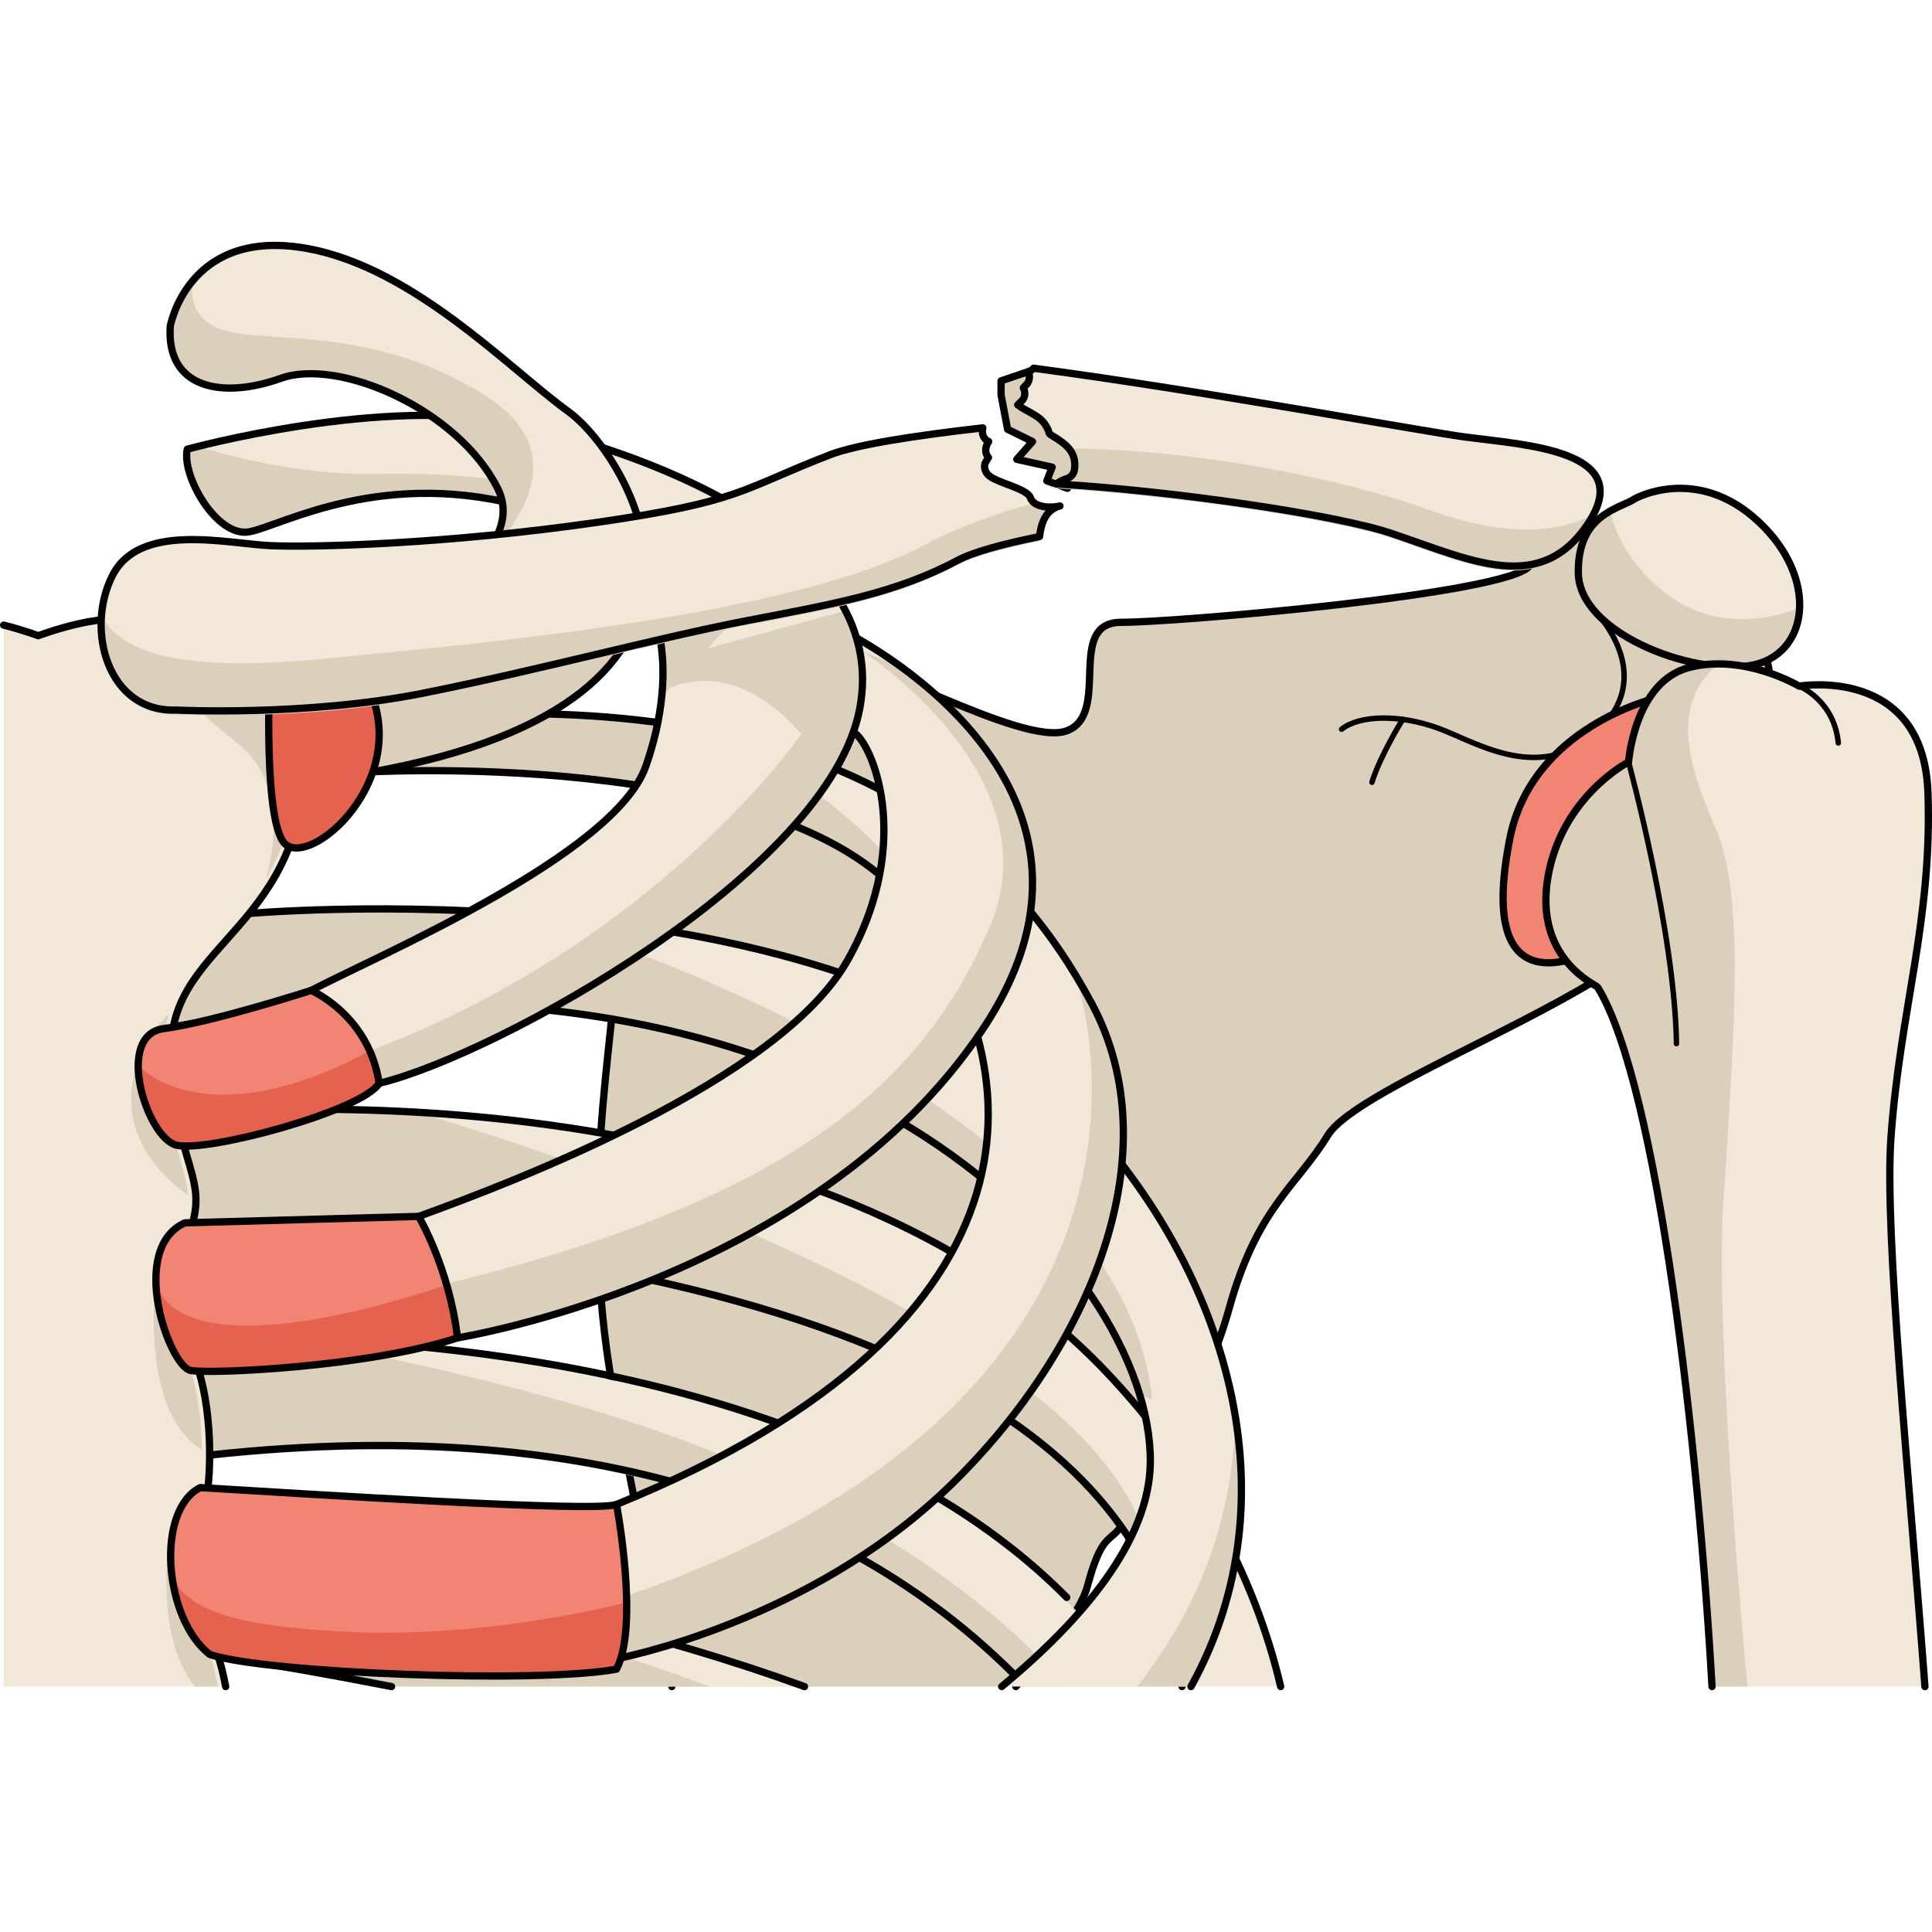 <?xml version="1.0" encoding="utf-8"?>
<!-- Created by: Science Figures, www.sciencefigures.org, Generator: Science Figures Editor -->
<!DOCTYPE svg PUBLIC "-//W3C//DTD SVG 1.1//EN" "http://www.w3.org/Graphics/SVG/1.1/DTD/svg11.dtd">
<svg version="1.1" id="Layer_1" xmlns="http://www.w3.org/2000/svg" xmlns:xlink="http://www.w3.org/1999/xlink" 
	 width="800px" height="800px" viewBox="0 0 265.671 199.174" enable-background="new 0 0 265.671 199.174"
	 xml:space="preserve">
<g>
	<path fill="#DCD0BD" d="M92.385,198.674h47.298c5.171-5.575,8.999-10.665,9.818-13.705c2.697-10.031,3.721-4,6.807-12.87
		c3.086-8.875,8.859-11.549,12.717-25.439c3.858-13.888,9.308-16.834,13.551-23.774c4.242-6.947,39.179-19.081,46.921-29.313
		c5.433-7.181,19.704-15.212,12.372-40.671c-7.33-25.463-28.455-12.177-31.539-8.317c-3.088,3.857-48.443,7.742-56.161,7.742
		c-7.714,0-1.284,12.599-7.456,14.913c-6.171,2.315-28.398-10.896-34.982-10.896c-6.578,0-15.081,2.088-17.783,11.346
		c-2.7,9.261-9.172,15.966-9.172,29.084c0,13.115-5.786,34.724,0,63.658C87.291,173.012,89.821,186.912,92.385,198.674z"/>
	<path fill="none" stroke="#000000" stroke-linecap="round" stroke-linejoin="round" stroke-miterlimit="10" d="M139.683,198.674
		c5.171-5.575,8.999-10.665,9.818-13.705c2.697-10.031,3.721-4,6.807-12.87c3.086-8.875,8.859-11.549,12.717-25.439
		c3.858-13.888,9.308-16.834,13.551-23.774c4.242-6.947,39.179-19.081,46.921-29.313c5.433-7.181,19.704-15.212,12.372-40.671
		c-7.33-25.463-28.455-12.177-31.539-8.317c-3.088,3.857-48.443,7.742-56.161,7.742c-7.714,0-1.284,12.599-7.456,14.913
		c-6.171,2.315-28.398-10.896-34.982-10.896c-6.578,0-15.081,2.088-17.783,11.346c-2.7,9.261-9.172,15.966-9.172,29.084
		c0,13.115-5.786,34.724,0,63.658c2.516,12.581,5.045,26.481,7.609,38.243"/>
	
		<path fill="none" stroke="#000000" stroke-width="0.75" stroke-linecap="round" stroke-linejoin="round" stroke-miterlimit="10" d="
		M218.882,50.313c0,0,9.162,8.625,1.205,16.583c-7.953,7.953-16.953,1.956-22.301,0c-5.343-1.956-10.822-1.826-13.302,0.13"/>
	
		<path fill="none" stroke="#000000" stroke-width="0.75" stroke-linecap="round" stroke-linejoin="round" stroke-miterlimit="10" d="
		M192.894,65.673c0,0-3.064,4.873-4.239,8.655"/>
	<g>
		<path fill="#F2E8D9" d="M224.882,35.295c0,0,8.449-4.698,16.914,3.169c8.463,7.867,6.971,18.524-1.195,19.819
			c-8.165,1.294-23.425-4.54-23.564-12.724C216.9,37.368,222.81,36.708,224.882,35.295z"/>
		<path fill="#DCD0BD" d="M221.376,37.049c0.936,3.595,3.133,7.994,8.164,11.628c6.445,4.649,13.469,3.359,17.902,1.69
			c-0.174,4.028-2.594,7.24-6.842,7.916c-8.165,1.294-23.425-4.54-23.564-12.724C216.952,40.498,219.176,38.316,221.376,37.049z"/>
		<path fill="none" stroke="#000000" stroke-linecap="round" stroke-linejoin="round" stroke-miterlimit="10" d="M224.882,35.295
			c0,0,8.449-4.698,16.914,3.169c8.463,7.867,6.971,18.524-1.195,19.819c-8.165,1.294-23.425-4.54-23.564-12.724
			C216.9,37.368,222.81,36.708,224.882,35.295z"/>
	</g>
	<g>
		<path fill="#F28474" d="M227.722,62.756c0,0-17.067,3.898-20.111,19.331c-3.043,15.437,1.947,18.077,7.734,16.768
			C221.134,97.547,243.785,61.871,227.722,62.756z"/>
		<path fill="none" stroke="#000000" stroke-linecap="round" stroke-linejoin="round" stroke-miterlimit="10" d="M227.722,62.756
			c0,0-17.067,3.898-20.111,19.331c-3.043,15.437,1.947,18.077,7.734,16.768C221.134,97.547,243.785,61.871,227.722,62.756z"/>
	</g>
	<path fill="#F2E8D9" d="M219.686,102.49c8.364,13.577,13.931,64.11,15.737,96.184h29.275c-2.064-27.602-5.611-62.381-4.672-75.494
		c1.279-17.756,5.691-29.797,5.088-47.41c-0.602-17.608-17.713-14.666-17.713-14.666s-7.5-4.506-15.074-2.578
		c-7.578,1.926-8.383,13.012-8.383,13.012s-9.214,4.715-11.098,15.896C210.962,98.623,219.498,102.189,219.686,102.49z"/>
	<path fill="#DCD0BD" d="M219.686,102.49c8.364,13.577,13.931,64.11,15.737,96.184h4.869c-2.68-29.206-4.094-55.262-3.311-66.732
		c1.867-27.271,2.635-42.797-1.072-51.309c-3.715-8.511-6.256-16.813,0.092-22.3c0.08-0.095,0.141-0.182,0.215-0.278
		c-1.271,0.006-2.576,0.138-3.889,0.471c-7.578,1.926-8.383,13.012-8.383,13.012s-9.214,4.715-11.098,15.896
		C210.962,98.623,219.498,102.189,219.686,102.49z"/>
	<path fill="none" stroke="#000000" stroke-linecap="round" stroke-linejoin="round" stroke-miterlimit="10" d="M264.699,198.674
		c-2.064-27.602-5.611-62.381-4.672-75.494c1.279-17.756,5.691-29.797,5.088-47.41c-0.602-17.608-17.713-14.666-17.713-14.666
		s-7.5-4.506-15.074-2.578c-7.578,1.926-8.383,13.012-8.383,13.012s-9.214,4.715-11.098,15.896
		c-1.885,11.189,6.65,14.756,6.839,15.057c8.364,13.577,13.931,64.11,15.737,96.184"/>
	
		<path fill="none" stroke="#000000" stroke-width="0.75" stroke-linecap="round" stroke-linejoin="round" stroke-miterlimit="10" d="
		M223.945,71.537c0,0,6.365,23.297,6.588,38.724"/>
	
		<path fill="none" stroke="#000000" stroke-width="0.75" stroke-linecap="round" stroke-linejoin="round" stroke-miterlimit="10" d="
		M247.402,61.104c0,0,4.82,1.908,5.385,7.814"/>
	<path fill="#F2E8D9" d="M54.616,198.674h56.782c-39.527-14.348-84.51-19.148-84.51-19.148s-1.132,9.206,2.742,14.739
		C38.531,195.679,46.84,197.148,54.616,198.674z"/>
	<path fill="#DCD0BD" d="M54.616,198.674h42.947c-9.936-3.75-16.971-5.722-16.971-5.722l-53.855-10.36
		c-0.005,3.18,0.437,8.161,2.894,11.673C38.531,195.679,46.84,197.148,54.616,198.674z"/>
	<path fill="none" stroke="#000000" stroke-linecap="round" stroke-linejoin="round" stroke-miterlimit="10" d="M110.626,198.674
		c-39.526-14.348-84.511-19.148-84.511-19.148s-1.131,9.206,2.743,14.739c8.902,1.414,17.21,2.884,24.987,4.409"/>
	<path fill="#F2E8D9" d="M28.943,167.368c55.689-6.036,90.587,9.602,111.648,31.306h16.35c-3.16-4.105-6.579-8.031-10.228-11.72
		c-39.57-40.002-121.051-35.542-121.051-35.542S23.268,162.866,28.943,167.368z"/>
	<path fill="#DCD0BD" d="M28.943,167.368c55.685-6.036,90.561,9.605,111.619,31.306h6.096
		c-16.148-18.267-39.29-28.813-51.985-33.591c-21.864-8.234-48.912-13.081-48.912-13.081l-1.689-0.481
		c-11.188-0.502-18.409-0.108-18.409-0.108S23.268,162.866,28.943,167.368z"/>
	<path fill="none" stroke="#000000" stroke-linecap="round" stroke-linejoin="round" stroke-miterlimit="10" d="M146.686,186.414
		c-39.571-40.002-121.051-35.543-121.051-35.543s-2.395,11.455,3.281,15.957c55.688-6.036,90.587,9.6,111.648,31.308"/>
	<path fill="#F2E8D9" d="M162.539,198.674h13.565c-3.554-15.19-11.646-30.304-24.058-43.341
		c-41.983-44.097-126.384-35.336-126.384-35.336s-3.687,11.473-0.243,14.912C133.575,140.362,159.496,171.327,162.539,198.674z"/>
	<path fill="#DCD0BD" d="M25.662,119.997c0,0,13.189-1.365,31.729-0.3c23.057,6.89,98.851,31.873,101.063,63.252
		c-0.084,0.187-0.168,0.349-0.252,0.532c-10.952-22.631-44.418-44.115-132.783-48.572C21.976,131.47,25.662,119.997,25.662,119.997z
		"/>
	<path fill="none" stroke="#000000" stroke-linecap="round" stroke-linejoin="round" stroke-miterlimit="10" d="M176.104,198.674
		c-3.554-15.19-11.646-30.304-24.058-43.341c-41.983-44.097-126.384-35.336-126.384-35.336s-3.687,11.473-0.243,14.912
		c108.155,5.453,134.076,36.418,137.119,63.765"/>
	<path fill="#F2E8D9" d="M158.182,167.855c-0.116,10.825-9.425,21.709-20.437,30.818h26.031
		c14.39-26.021,4.979-57.127-15.342-78.673c-33.262-35.272-115.299-27.55-115.299-27.55s-16.03,8.048-10.62,15.746
		C114.524,91.23,158.471,141.22,158.182,167.855z"/>
	<path fill="#DCD0BD" d="M33.134,92.451c0,0,17.381-1.635,39.382,0.041c14.007,4.336,82.003,27.381,85.938,66.784
		c-0.598-0.301-1.176-0.576-1.771-0.871c-8.396-27.313-52.219-65.319-134.17-50.208C17.104,100.499,33.134,92.451,33.134,92.451z"/>
	<path fill="#DCD0BD" d="M163.751,198.674c6.578-11.89,8.2-24.841,6.068-37.46c-0.013,9.254-2.326,23.426-13.463,37.46H163.751z"/>
	<path fill="none" stroke="#000000" stroke-linecap="round" stroke-linejoin="round" stroke-miterlimit="10" d="M163.776,198.674
		c14.39-26.021,4.979-57.127-15.342-78.673c-33.262-35.272-115.299-27.55-115.299-27.55s-16.03,8.048-10.62,15.746
		c92.01-16.967,135.957,33.022,135.668,59.658c-0.116,10.825-9.425,21.709-20.437,30.818"/>
	<g>
		<path fill="#F2E8D9" d="M49.219,72.971c0,0,57.923-3.727,75.416,17.782c17.491,21.504,21.505,57.934-39.859,82.873
			c-6.596,3.723,0,21.218,0,21.218s26.384-4.88,45.881-23.804c19.498-18.926,30.393-45.881,19.498-66.24
			C139.258,84.439,119.072,66.07,75.4,64.934C31.727,63.795,49.219,72.971,49.219,72.971z"/>
		<path fill="#DCD0BD" d="M75.4,64.934c8.448,0.221,16.008,1.093,22.802,2.49c0.454,0.203,27.57,12.334,32.597,32.691
			c-0.003-0.002-0.009-0.006-0.009-0.006c-1.738-3.346-3.822-6.485-6.156-9.356c-17.492-21.509-75.416-17.782-75.416-17.782
			S31.727,63.795,75.4,64.934z"/>
		<path fill="#DCD0BD" d="M82.608,187.222c0.986-0.976,2.2-0.012,3.542-1.004c81.039-28.16,62.046-84.143,62.046-84.143l0.341-0.143
			c0.558,0.949,1.103,1.907,1.616,2.867c10.895,20.359,0,47.314-19.498,66.24c-19.497,18.924-45.881,23.804-45.881,23.804
			S83.476,191.386,82.608,187.222z"/>
		<path fill="none" stroke="#000000" stroke-linecap="round" stroke-linejoin="round" stroke-miterlimit="10" d="M49.219,72.971
			c0,0,57.923-3.727,75.416,17.782c17.491,21.504,21.505,57.934-39.859,82.873c-6.596,3.723,0,21.218,0,21.218
			s26.384-4.88,45.881-23.804c19.498-18.926,30.393-45.881,19.498-66.24C139.258,84.439,119.072,66.07,75.4,64.934
			C31.727,63.795,49.219,72.971,49.219,72.971z"/>
	</g>
	<g>
		<path fill="#F2E8D9" d="M115.941,53.495c0,0,42.266,20.411,19.104,54.923c-23.154,34.511-72.135,42.305-72.135,42.305
			s-6.015-12.916-5.344-16.701c12.915-4.674,49.651-18.633,59.002-35.254c9.35-16.625,3.099-30.242,0.769-31.338
			C115.011,66.34,115.941,53.495,115.941,53.495z"/>
		<path fill="#DCD0BD" d="M59.922,143.627c0.036-1.158,1.226,0.918,1.45-0.351c48.764-11.864,66.044-28.57,74.803-49.289
			c8.759-20.719-17.565-37.642-17.565-37.642l5.165,2.002c10.975,7.959,27.817,25.414,11.271,50.07
			c-23.154,34.511-72.135,42.305-72.135,42.305S61.362,147.396,59.922,143.627z"/>
		<path fill="none" stroke="#000000" stroke-linecap="round" stroke-linejoin="round" stroke-miterlimit="10" d="M115.941,53.495
			c0,0,42.266,20.411,19.104,54.923c-23.154,34.511-72.135,42.305-72.135,42.305s-6.015-12.916-5.344-16.701
			c12.915-4.674,49.651-18.633,59.002-35.254c9.35-16.625,3.099-30.242,0.769-31.338C115.011,66.34,115.941,53.495,115.941,53.495z"
			/>
	</g>
	<g>
		<path fill="#F2E8D9" d="M25.75,28.522c0,0,27.269-7.521,45.424-3.446c19.467,4.368,51.305,16.626,47.045,39.135
			c-4.26,22.51-50.033,47.652-66.078,51.508c-5.706-3.855-9.762-9.128-9.356-12.774c9.33-4.867,41.751-18.657,46.021-30.822
			c4.271-12.17,4.674-29.403-15.602-35.385c-20.279-5.982-34.475,2.332-38.934,3.142C29.809,40.688,24.939,32.173,25.75,28.522z"/>
		<path fill="#DCD0BD" d="M110.184,67.703c-9.228-10.746-17.653-6.488-17.653-6.488l-1.403-0.502
			c0.047-1.039,0.044-2.08-0.014-3.115l25.139-6.868c2.074,4.009,2.912,8.491,1.967,13.481c-4.26,22.51-50.033,47.652-66.078,51.508
			c-0.446-0.302-0.876-0.613-1.301-0.93c-0.056-1.066-0.065-2.227,0-3.532C90.611,96.262,110.184,67.703,110.184,67.703z"/>
		<path fill="#DCD0BD" d="M90.986,62.578c0.827-5.11,2.493-19.859-17.783-25.841c-20.279-5.982-34.475,2.332-38.934,3.142
			c-4.46,0.809-9.33-7.706-8.52-11.356c0,0,0.55-0.15,1.523-0.395l0.983,0.339c0,0,12.045,3.787,23.885,3.453
			c11.837-0.336,47.235,1.527,48.934,19.991"/>
		<path fill="none" stroke="#000000" stroke-linecap="round" stroke-linejoin="round" stroke-miterlimit="10" d="M25.75,28.522
			c0,0,27.269-7.521,45.424-3.446c19.467,4.368,51.305,16.626,47.045,39.135c-4.26,22.51-50.033,47.652-66.078,51.508
			c-5.706-3.855-9.762-9.128-9.356-12.774c9.33-4.867,41.751-18.657,46.021-30.822c4.271-12.17,4.674-29.403-15.602-35.385
			c-20.279-5.982-34.475,2.332-38.934,3.142C29.809,40.688,24.939,32.173,25.75,28.522z"/>
	</g>
	<g>
		<g>
			<path fill="#F2E8D9" d="M23.413,11.607c0,0,2.293-12.902,17.491-10.896c15.197,2.005,28.96,16.631,37.275,22.652
				c8.319,6.021,28.963,39.571-27.386,49.606c-5.014-14.049-2.722-17.489-2.722-17.489s25.806-10.752,20.36-21.579
				c-5.449-10.826-21.794-17.994-29.823-15.126C30.581,21.644,22.839,20.211,23.413,11.607z"/>
			<path fill="#DCD0BD" d="M50.793,72.971c-0.838-2.353-1.457-4.381-1.934-6.174l0.434-5.385c0,0,26.033-5.32,37.466-7.631
				C82.812,61.725,72.542,69.1,50.793,72.971z"/>
			<path fill="#DCD0BD" d="M26.481,5.38c-0.31,2.559,0.28,4.905,3.077,6.306c5.524,2.762,20.912-0.884,37.239,9.506
				c16.331,10.39-3.192,24.991-3.192,24.991l-0.003,0.002c4.177-3.625,7.008-7.945,4.83-12.282
				c-5.449-10.826-21.794-17.994-29.823-15.126c-8.028,2.867-15.77,1.435-15.196-7.169C23.413,11.607,23.989,8.364,26.481,5.38z"/>
		</g>
		<path fill="none" stroke="#000000" stroke-linecap="round" stroke-linejoin="round" stroke-miterlimit="10" d="M23.413,11.607
			c0,0,2.293-12.902,17.491-10.896c15.197,2.005,28.96,16.631,37.275,22.652c8.319,6.021,28.963,39.571-27.386,49.606
			c-5.014-14.049-2.722-17.489-2.722-17.489s25.806-10.752,20.36-21.579c-5.449-10.826-21.794-17.994-29.823-15.126
			C30.581,21.644,22.839,20.211,23.413,11.607z"/>
	</g>
	<path fill="#F2E8D9" d="M31.032,198.674c-0.304-1.626-0.675-3.144-1.11-4.409c-2.151-6.236-3.871-11.395-2.151-18.064
		c1.721-6.666,1.29-16.559-0.86-22.15c-2.149-5.592-2.365-12.473-0.432-19.141c1.936-6.668-2.794-9.033-2.909-23.871
		c-0.117-14.84,18.9-16.83,18.307-41.296C41.283,45.272,21.708,55.504,18.78,52.83c-2.93-2.674-13.518,1.34-13.518,1.34
		S3.12,53.361,0.5,52.711v145.963H31.032z"/>
	<path fill="#DCD0BD" d="M29.962,198.674c-0.304-1.624-0.668-3.146-1.104-4.409c-2.019-5.853-3.62-10.775-2.389-16.869l-3.189,1.038
		c0,0-2.185,13.201,3.538,20.24H29.962z"/>
	<path fill="#DCD0BD" d="M40.814,69.742c0.191,7.887-1.662,13.434-4.248,17.834c2.528-8.967,0.237-15.363-3.742-18.475
		c-4.43-3.464-13.753-12.285-13.753-12.285l16.772-1.245C38.62,57.903,40.63,62.15,40.814,69.742z"/>
	<path fill="#DCD0BD" d="M19.005,112.502c0.849-2.441,2.394-4.453,4.25-6.397c-0.489,1.496-0.764,3.12-0.748,4.934
		c0.091,11.756,3.066,15.683,3.342,20.12C19.196,126.157,16.375,120.092,19.005,112.502z"/>
	<path fill="#DCD0BD" d="M21.615,140.915l2.514,2.132c-0.133,3.911,0.444,7.687,1.718,11.003c1.204,3.124,1.864,7.588,1.918,12.079
		c-0.042-0.023-0.074-0.046-0.113-0.072C18.602,160.248,21.615,140.915,21.615,140.915z"/>
	<path fill="none" stroke="#000000" stroke-linecap="round" stroke-linejoin="round" stroke-miterlimit="10" d="M31.032,198.674
		c-0.304-1.626-0.675-3.144-1.11-4.409c-2.151-6.236-3.871-11.395-2.151-18.064c1.721-6.666,1.29-16.559-0.86-22.15
		c-2.149-5.592-2.365-12.473-0.432-19.141c1.936-6.668-2.794-9.033-2.909-23.871c-0.117-14.84,18.9-16.83,18.307-41.296
		C41.283,45.272,21.708,55.504,18.78,52.83c-2.93-2.674-13.518,1.34-13.518,1.34S3.12,53.361,0.5,52.711"/>
	<g>
		<path fill="#E5634E" d="M37.176,56.627c0,0,9.462-6.72,14.05,5.961c4.59,12.676-9.463,24.146-12.329,19.848
			C36.029,78.131,37.176,56.627,37.176,56.627z"/>
		<path fill="none" stroke="#000000" stroke-linecap="round" stroke-linejoin="round" stroke-miterlimit="10" d="M37.176,56.627
			c0,0,9.462-6.72,14.05,5.961c4.59,12.676-9.463,24.146-12.329,19.848C36.029,78.131,37.176,56.627,37.176,56.627z"/>
	</g>
	<g>
		<path fill="#F28474" d="M42.784,102.944c0,0,7.939,3.373,9.356,12.774c-2.367,3.83-23.865,9.593-27.921,8.494
			c-4.058-1.098-8.483-15.125-1.706-16.016C29.29,107.305,42.784,102.944,42.784,102.944z"/>
		<path fill="#E5634E" d="M19.442,113.645c0,0,9.157,9.589,31.392-2.388c0.586,1.306,1.052,2.784,1.307,4.462
			c-2.367,3.83-23.865,9.593-27.921,8.494c-2.385-0.648-4.882-5.756-5.17-10.043L19.442,113.645z"/>
		<path fill="none" stroke="#000000" stroke-linecap="round" stroke-linejoin="round" stroke-miterlimit="10" d="M42.784,102.944
			c0,0,7.939,3.373,9.356,12.774c-2.367,3.83-23.865,9.593-27.921,8.494c-4.058-1.098-8.483-15.125-1.706-16.016
			C29.29,107.305,42.784,102.944,42.784,102.944z"/>
	</g>
	<g>
		<path fill="#F28474" d="M57.567,134.021c0,0,4.229,7.126,5.344,16.701c-12.247,4.006-33.687,4.981-36.658,4.492
			c-2.973-0.486-8.713-16.746-0.833-20.306C32.853,134.69,57.567,134.021,57.567,134.021z"/>
		<path fill="#E5634E" d="M21.471,143.444c4.49,11.351,33.081,2.331,39.943-0.023c0.635,2.182,1.186,4.642,1.497,7.302
			c-12.247,4.006-33.687,4.981-36.658,4.492C24.466,154.924,21.705,148.948,21.471,143.444z"/>
		<path fill="none" stroke="#000000" stroke-linecap="round" stroke-linejoin="round" stroke-miterlimit="10" d="M57.567,134.021
			c0,0,4.229,7.126,5.344,16.701c-12.247,4.006-33.687,4.981-36.658,4.492c-2.973-0.486-8.713-16.746-0.833-20.306
			C32.853,134.69,57.567,134.021,57.567,134.021z"/>
	</g>
	<g>
		<path fill="#F28474" d="M84.775,173.626c0,0,3.155,16.627,0,22.651c-10.61,2.006-48.173,0.572-55.917-2.013
			c-6.307-4.871-7.51-19.817-1.318-22.955C42.337,172.188,82.051,174.765,84.775,173.626z"/>
		<path fill="#E5634E" d="M28.858,194.265c-2.826-2.182-4.618-6.389-5.189-10.649c2.129,4.271,7.767,6.681,23.524,7.506
			c20.088,1.052,38.724-3.978,38.974-4.046c0.045,3.59-0.272,7.063-1.391,9.202C74.166,198.283,36.602,196.85,28.858,194.265z"/>
		<path fill="none" stroke="#000000" stroke-linecap="round" stroke-linejoin="round" stroke-miterlimit="10" d="M84.775,173.626
			c0,0,3.155,16.627,0,22.651c-10.61,2.006-48.173,0.572-55.917-2.013c-6.307-4.871-7.51-19.817-1.318-22.955
			C42.337,172.188,82.051,174.765,84.775,173.626z"/>
	</g>
	<g>
		<polygon fill="#DCD0BD" stroke="#000000" stroke-linecap="round" stroke-linejoin="round" stroke-miterlimit="10" points="
			141.451,17.838 137.658,19.121 137.658,21.048 138.557,25.783 141.981,27.474 139.82,29.915 144.683,30.989 143.954,32.871 
			146.781,33.903 151.537,27.345 148.837,22.462 142.541,17.838 		"/>
		<g>
			<path fill="#F2E8D9" d="M201.494,26.847c-5.576-0.737-35.891-6.336-59.358-9.465c-0.157,0.197-0.381,0.358-0.685,0.456
				c-0.022,0.009-0.042,0.024-0.063,0.033c0.27,0.539,0.212,1.266-0.193,1.709c-0.167,0.182-0.319,0.332-0.476,0.494
				c0.293,0.548,0.28,1.319-0.163,1.744c-0.207,0.197-0.407,0.4-0.606,0.604c1.222,0.958,2.868,1.367,3.746,2.676
				c0.922,1.378,0.152,1.063,1.126,1.65c1.833,1.104,3.263,2.231,2.927,4.608c-0.072,0.506-0.477,1.036-0.977,1.187
				c-0.646,0.195-1.12,0.455-1.507,0.758c16.005,0.938,38.399,4.219,46.053,6.789c10.975,3.689,20.529,8.584,27.104-1.411
				C225.001,28.685,209.853,27.958,201.494,26.847z"/>
			<path fill="#DCD0BD" d="M196.474,36.858c-12.12-4.39-31.865-8.27-49.531-8.458c0.641,0.75,0.99,1.665,0.807,2.956
				c-0.072,0.506-0.477,1.036-0.977,1.187c-1.022,0.308-1.649,0.764-2.09,1.337c16.037,0.901,38.804,4.22,46.533,6.818
				c10.976,3.688,20.531,8.584,27.104-1.412c0.478-0.72,0.829-1.39,1.087-2.018C216.855,38.859,209.847,41.703,196.474,36.858z"/>
			<path fill="none" stroke="#000000" stroke-linecap="round" stroke-linejoin="round" stroke-miterlimit="10" d="M201.494,26.847
				c-5.576-0.737-35.891-6.336-59.358-9.465c-0.157,0.197-0.381,0.358-0.685,0.456c-0.022,0.009-0.042,0.024-0.063,0.033
				c0.27,0.539,0.212,1.266-0.193,1.709c-0.167,0.182-0.319,0.332-0.476,0.494c0.293,0.548,0.28,1.319-0.163,1.744
				c-0.207,0.197-0.407,0.4-0.606,0.604c1.222,0.958,2.868,1.367,3.746,2.676c0.922,1.378,0.152,1.063,1.126,1.65
				c1.833,1.104,3.263,2.231,2.927,4.608c-0.072,0.506-0.477,1.036-0.977,1.187c-0.646,0.195-1.12,0.455-1.507,0.758
				c16.005,0.938,38.399,4.219,46.053,6.789c10.975,3.689,20.529,8.584,27.104-1.411C225.001,28.685,209.853,27.958,201.494,26.847z
				"/>
		</g>
		<g>
			<path fill="#F2E8D9" d="M145.755,36.327c-1.122,0.285-3.581,0.317-4.09-1.176c-0.408-1.199-4.648-2.025-5.735-3.048
				c-0.463-0.437-0.748-1.259-0.368-1.849c0.125-0.195,0.244-0.394,0.364-0.591c-0.52-0.547-0.474-1.445-0.046-2.062
				c0.027-0.045,0.054-0.09,0.081-0.135c-0.013-0.005-0.024-0.01-0.036-0.015c-0.686-0.286-0.99-1.168-0.773-1.865
				c-9.602,1.093-17.459,2.331-20.993,3.696c-12.351,4.77-12.092,6.411-31.94,9.283c-20.765,3-39.108,3.485-45.059,3.218
				c-6.016-0.271-18.028-3.297-21.743,4.203c-3.712,7.492-0.531,18.743,8.801,18.407c0,0,17.864,0.892,33.941-2.316
				c16.077-3.211,32.365-7.644,44.582-9.986c12.213-2.343,20.558-3.814,29.002-8.315c2.066-1.101,6.112-2.21,11.202-3.242
				C143.177,38.583,143.849,36.812,145.755,36.327z"/>
			<path fill="#DCD0BD" d="M145.755,36.327c-0.876,0.223-2.559,0.28-3.5-0.414c-5.642,1.553-10.848,3.466-15.182,5.795
				c-18.3,9.842-62.525,13.66-81.971,15.574c-17.903,1.764-27.655,0.076-31.054-5.64c-0.69,6.64,2.826,13.63,10.212,13.365
				c0,0,17.864,0.894,33.941-2.318c16.076-3.21,32.366-7.641,44.583-9.984c12.212-2.342,20.556-3.817,29.001-8.316
				c2.053-1.093,6.059-2.194,11.1-3.221C143.043,38.979,143.643,36.864,145.755,36.327z"/>
			<path fill="none" stroke="#000000" stroke-linecap="round" stroke-linejoin="round" stroke-miterlimit="10" d="M145.755,36.327
				c-1.122,0.285-3.581,0.317-4.09-1.176c-0.408-1.199-4.648-2.025-5.735-3.048c-0.463-0.437-0.748-1.259-0.368-1.849
				c0.125-0.195,0.244-0.394,0.364-0.591c-0.52-0.547-0.474-1.445-0.046-2.062c0.027-0.045,0.054-0.09,0.081-0.135
				c-0.013-0.005-0.024-0.01-0.036-0.015c-0.686-0.286-0.99-1.168-0.773-1.865c-9.602,1.093-17.459,2.331-20.993,3.696
				c-12.351,4.77-12.092,6.411-31.94,9.283c-20.765,3-39.108,3.485-45.059,3.218c-6.016-0.271-18.028-3.297-21.743,4.203
				c-3.712,7.492-0.531,18.743,8.801,18.407c0,0,17.864,0.892,33.941-2.316c16.077-3.211,32.365-7.644,44.582-9.986
				c12.213-2.343,20.558-3.814,29.002-8.315c2.066-1.101,6.112-2.21,11.202-3.242C143.177,38.583,143.849,36.812,145.755,36.327z"/>
		</g>
	</g>
</g>
</svg>